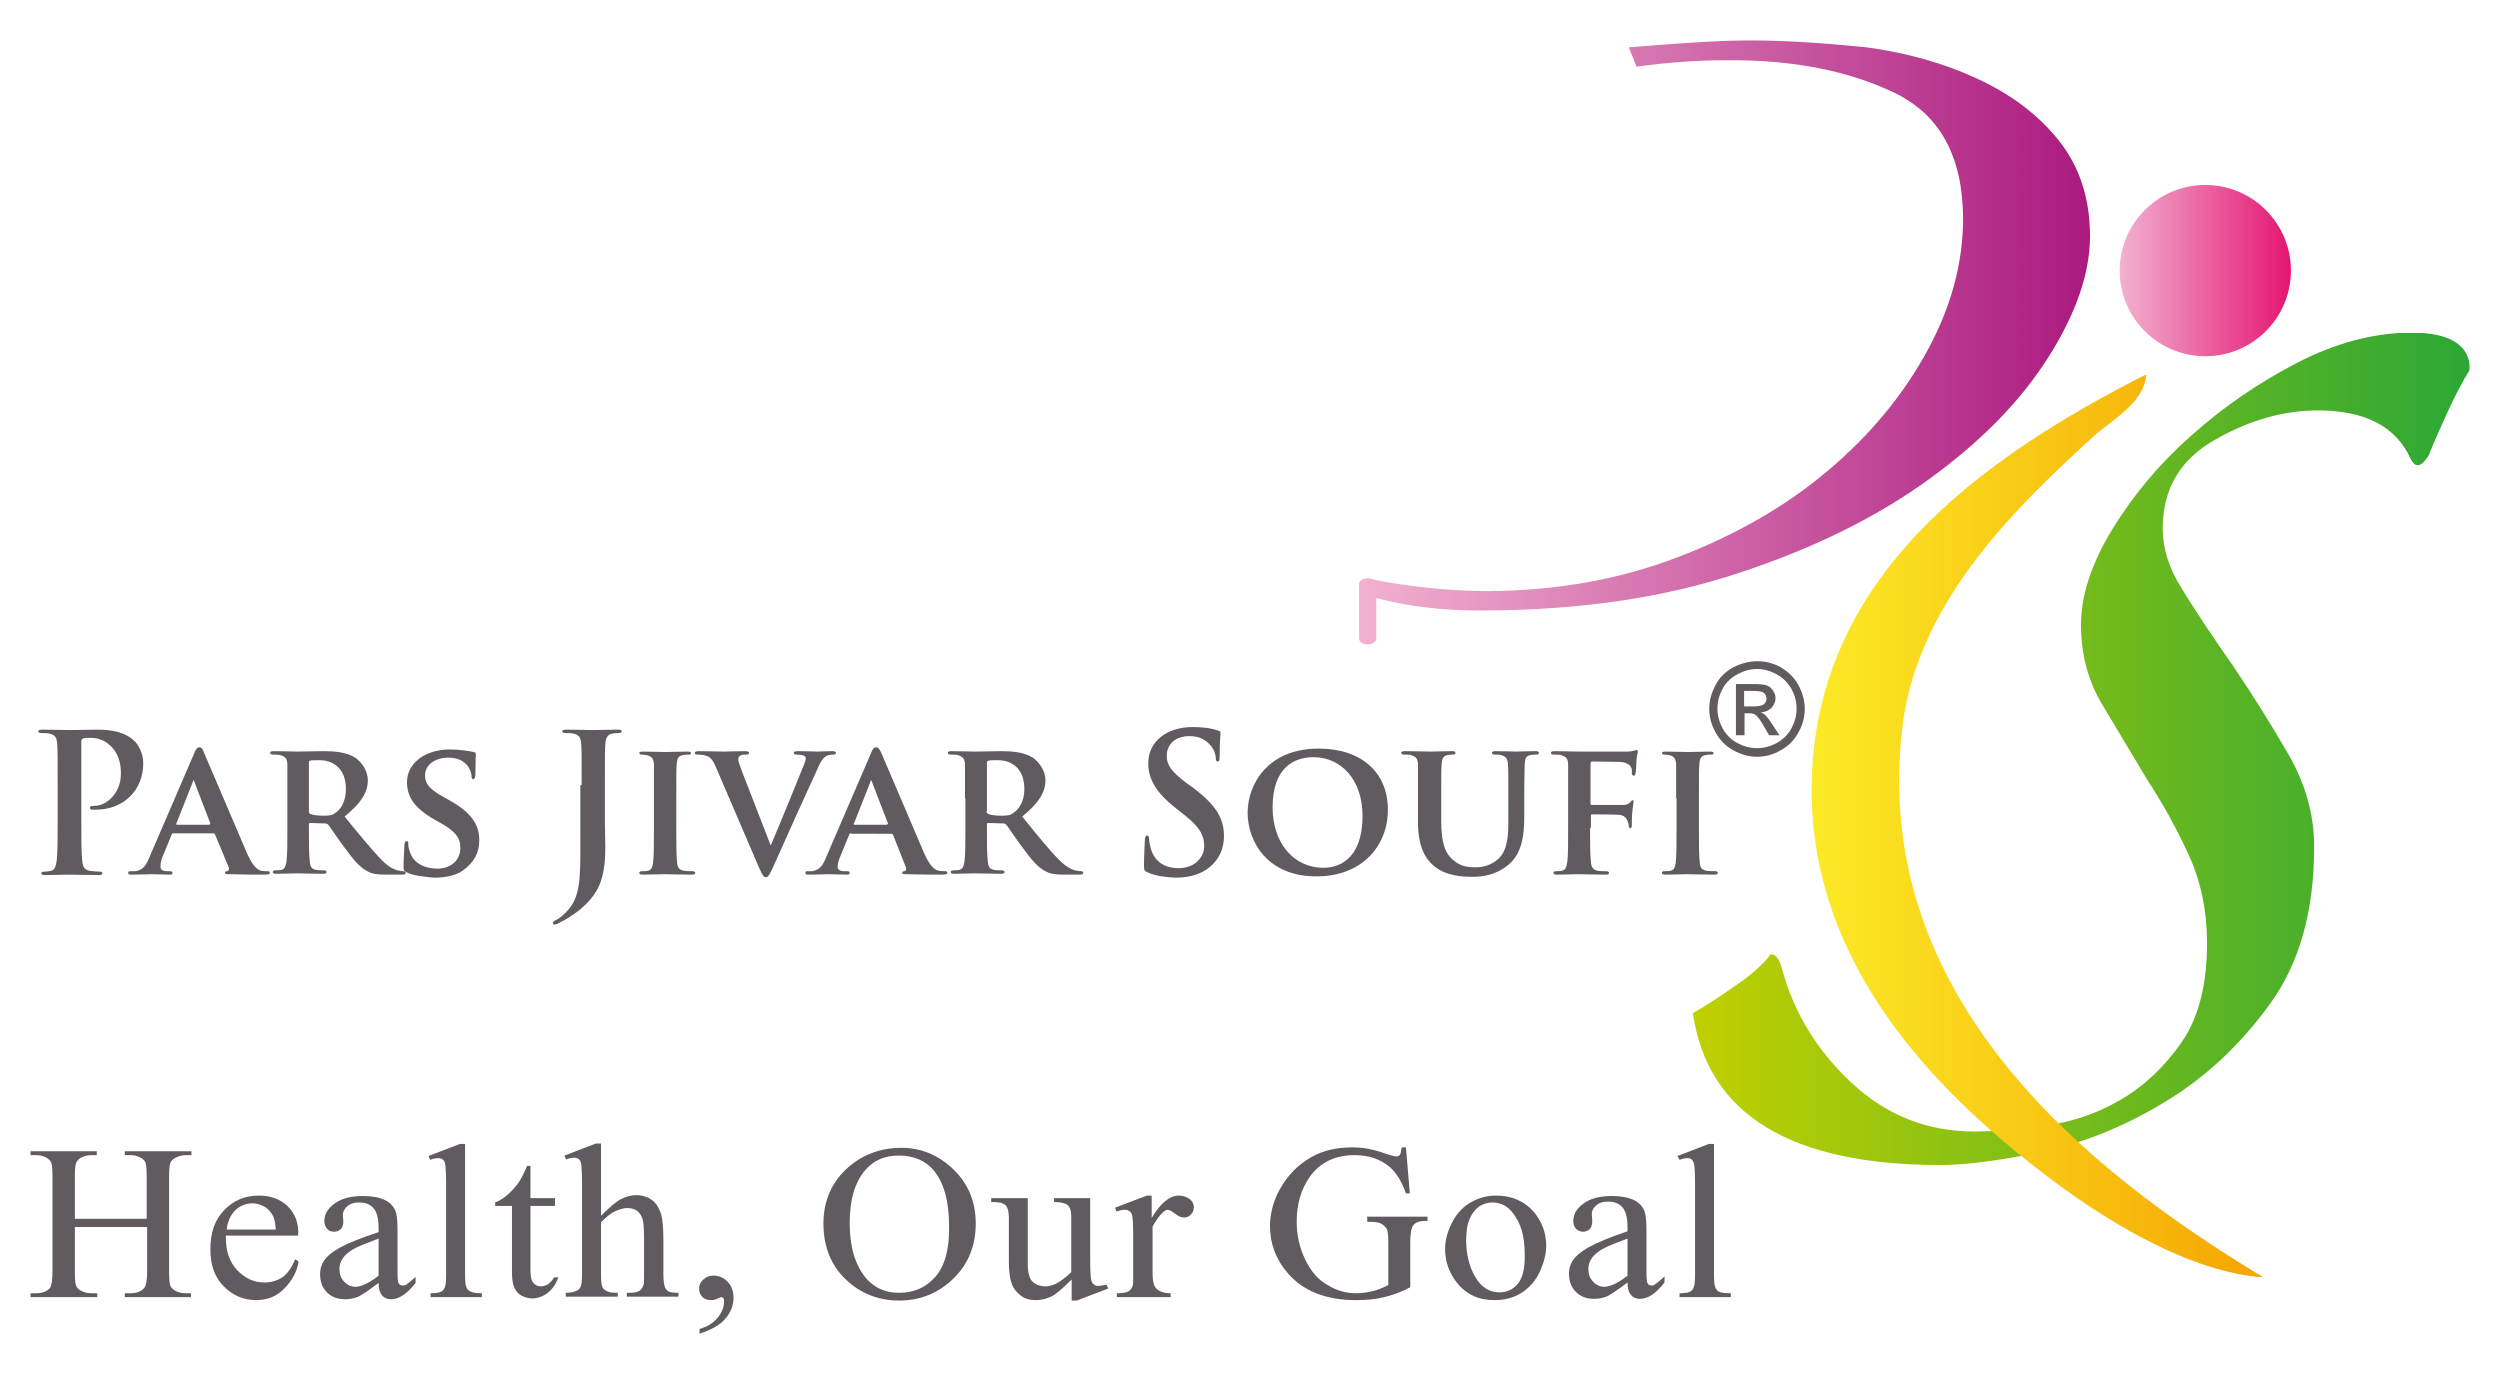 <?xml version="1.0" encoding="utf-8"?>
<!-- Generator: Adobe Illustrator 24.1.0, SVG Export Plug-In . SVG Version: 6.00 Build 0)  -->
<svg version="1.1" id="Layer_1" xmlns="http://www.w3.org/2000/svg" xmlns:xlink="http://www.w3.org/1999/xlink" x="0px" y="0px"
	 viewBox="0 0 58.11 31.95" style="enable-background:new 0 0 58.11 31.95;" xml:space="preserve">
<style type="text/css">
	.st0{fill:#605B5E;}
	.st1{fill-rule:evenodd;clip-rule:evenodd;fill:#605B5E;}
	.st2{clip-path:url(#SVGID_2_);fill:url(#SVGID_3_);}
	.st3{clip-path:url(#SVGID_5_);fill:url(#SVGID_6_);}
	.st4{clip-path:url(#SVGID_8_);fill:url(#SVGID_9_);}
	.st5{clip-path:url(#SVGID_11_);fill:url(#SVGID_12_);}
</style>
<g>
	<g>
		<path class="st0" d="M2.9,26.85h0.13c0.09,0,0.17,0.02,0.24,0.06c0.06,0.03,0.09,0.07,0.11,0.11c0.02,0.05,0.03,0.17,0.03,0.34
			v0.97H1.74v-0.97c0-0.17,0.01-0.28,0.03-0.33c0.02-0.05,0.06-0.09,0.11-0.12c0.08-0.04,0.16-0.06,0.24-0.06h0.13v-0.09H0.71v0.09
			h0.13c0.09,0,0.17,0.02,0.24,0.06c0.05,0.03,0.09,0.07,0.11,0.11c0.02,0.05,0.03,0.17,0.03,0.34v2.19c0,0.2-0.02,0.33-0.06,0.39
			c-0.07,0.08-0.18,0.12-0.32,0.12H0.71v0.09h1.55v-0.09H2.12c-0.09,0-0.17-0.02-0.24-0.06c-0.06-0.03-0.09-0.07-0.11-0.11
			c-0.02-0.05-0.03-0.17-0.03-0.34v-1.03h1.68v1.03c0,0.2-0.02,0.33-0.07,0.39c-0.07,0.08-0.17,0.12-0.32,0.12H2.9v0.09h1.54v-0.09
			H4.31c-0.09,0-0.17-0.02-0.24-0.06c-0.05-0.03-0.09-0.07-0.11-0.11c-0.02-0.05-0.03-0.17-0.03-0.34v-2.19
			c0-0.17,0.01-0.28,0.03-0.33c0.02-0.05,0.06-0.09,0.12-0.12c0.08-0.04,0.16-0.06,0.24-0.06h0.13v-0.09H2.9V26.85z"/>
		<path class="st0" d="M6.69,28.04c-0.18-0.17-0.4-0.25-0.67-0.25c-0.32,0-0.59,0.11-0.8,0.33C5,28.34,4.89,28.64,4.89,29.04
			c0,0.36,0.1,0.65,0.31,0.86c0.21,0.21,0.46,0.32,0.75,0.32c0.27,0,0.49-0.09,0.67-0.28s0.29-0.4,0.32-0.62l-0.08-0.05
			c-0.08,0.2-0.18,0.34-0.3,0.42c-0.12,0.08-0.26,0.12-0.42,0.12c-0.24,0-0.45-0.1-0.63-0.29c-0.18-0.19-0.27-0.46-0.26-0.8h1.68
			C6.95,28.44,6.86,28.21,6.69,28.04z M5.27,28.58c0.02-0.19,0.09-0.34,0.2-0.45c0.12-0.11,0.25-0.16,0.4-0.16
			c0.1,0,0.19,0.03,0.28,0.08c0.09,0.05,0.15,0.13,0.2,0.22c0.03,0.06,0.05,0.16,0.06,0.31H5.27z"/>
		<path class="st0" d="M9.36,29.88c-0.03,0-0.05-0.01-0.07-0.02c-0.02-0.02-0.04-0.05-0.04-0.1c-0.01-0.05-0.01-0.18-0.01-0.4v-0.78
			c0-0.22-0.02-0.37-0.05-0.44c-0.05-0.11-0.13-0.19-0.23-0.24c-0.14-0.07-0.32-0.1-0.53-0.1c-0.28,0-0.5,0.06-0.66,0.18
			c-0.16,0.12-0.23,0.25-0.23,0.4c0,0.08,0.02,0.13,0.06,0.18s0.1,0.07,0.16,0.07c0.07,0,0.12-0.02,0.16-0.06
			c0.04-0.04,0.06-0.1,0.06-0.18l-0.01-0.15c0-0.07,0.03-0.14,0.1-0.2c0.07-0.06,0.15-0.09,0.27-0.09c0.15,0,0.26,0.04,0.34,0.13
			c0.08,0.09,0.12,0.24,0.12,0.47v0.09C8.37,28.78,8.08,28.9,7.9,29c-0.18,0.1-0.31,0.21-0.38,0.32c-0.05,0.08-0.08,0.18-0.08,0.29
			c0,0.18,0.05,0.32,0.16,0.43c0.11,0.11,0.25,0.16,0.42,0.16c0.11,0,0.21-0.02,0.31-0.06c0.06-0.03,0.22-0.13,0.47-0.32
			c0,0.14,0.03,0.23,0.08,0.29c0.05,0.06,0.12,0.09,0.21,0.09c0.18,0,0.37-0.12,0.57-0.38v-0.14c-0.11,0.1-0.18,0.16-0.22,0.18
			C9.41,29.88,9.39,29.88,9.36,29.88z M8.79,29.66c-0.22,0.17-0.4,0.25-0.53,0.25c-0.1,0-0.19-0.04-0.26-0.12
			c-0.08-0.08-0.11-0.18-0.11-0.3c0-0.09,0.03-0.18,0.09-0.26c0.06-0.08,0.16-0.16,0.3-0.23c0.08-0.04,0.25-0.11,0.52-0.21V29.66z"
			/>
		<path class="st0" d="M10.84,29.92c-0.02-0.05-0.03-0.14-0.03-0.29v-3.04h-0.12l-0.73,0.28L10,26.96c0.07-0.03,0.13-0.04,0.18-0.04
			c0.04,0,0.08,0.01,0.11,0.03c0.03,0.02,0.05,0.06,0.06,0.12c0.01,0.06,0.02,0.22,0.02,0.48v2.08c0,0.14-0.01,0.24-0.03,0.29
			c-0.02,0.05-0.05,0.09-0.1,0.11c-0.04,0.02-0.12,0.03-0.23,0.03v0.09h1.19v-0.09c-0.13,0-0.21-0.01-0.26-0.04
			C10.89,30,10.86,29.97,10.84,29.92z"/>
		<path class="st0" d="M12.74,29.85c-0.05,0.03-0.11,0.05-0.17,0.05c-0.07,0-0.13-0.03-0.17-0.08c-0.05-0.05-0.07-0.15-0.07-0.3
			v-1.49h0.57v-0.18h-0.57v-0.75h-0.08c-0.07,0.17-0.13,0.28-0.17,0.35c-0.08,0.12-0.17,0.22-0.27,0.31c-0.1,0.09-0.2,0.15-0.3,0.19
			v0.08h0.39v1.54c0,0.17,0.02,0.29,0.06,0.37c0.04,0.08,0.09,0.14,0.17,0.18c0.08,0.04,0.16,0.06,0.24,0.06
			c0.12,0,0.24-0.04,0.35-0.12c0.11-0.08,0.2-0.21,0.26-0.37h-0.1C12.84,29.76,12.79,29.81,12.74,29.85z"/>
		<path class="st0" d="M15.46,29.93c-0.02-0.05-0.04-0.15-0.04-0.3v-0.81c0-0.28-0.02-0.48-0.05-0.59
			c-0.05-0.15-0.12-0.27-0.22-0.34c-0.1-0.07-0.22-0.11-0.36-0.11c-0.12,0-0.23,0.03-0.35,0.09c-0.12,0.06-0.27,0.19-0.47,0.39
			v-1.68h-0.12l-0.73,0.28l0.04,0.09c0.08-0.03,0.14-0.04,0.18-0.04c0.05,0,0.08,0.01,0.11,0.03c0.03,0.02,0.05,0.06,0.06,0.12
			c0.01,0.06,0.02,0.22,0.02,0.48v2.07c0,0.14-0.01,0.24-0.03,0.29c-0.02,0.05-0.05,0.08-0.09,0.1c-0.06,0.03-0.15,0.05-0.26,0.05
			v0.09h1.21v-0.09c-0.12,0-0.21-0.01-0.26-0.04s-0.09-0.06-0.1-0.1c-0.02-0.04-0.03-0.14-0.03-0.29v-1.21
			c0.13-0.13,0.24-0.22,0.34-0.26c0.09-0.04,0.18-0.07,0.27-0.07c0.09,0,0.16,0.02,0.22,0.06c0.06,0.04,0.1,0.1,0.13,0.18
			c0.03,0.08,0.04,0.24,0.04,0.49v0.81c0,0.13,0,0.21-0.01,0.24c-0.02,0.06-0.05,0.11-0.09,0.14c-0.04,0.03-0.12,0.05-0.24,0.05
			h-0.06v0.09h1.2v-0.09c-0.11,0-0.19-0.01-0.23-0.03C15.51,30,15.48,29.97,15.46,29.93z"/>
		<path class="st0" d="M16.59,29.65c-0.1,0-0.18,0.03-0.24,0.09c-0.07,0.06-0.1,0.13-0.1,0.21c0,0.09,0.03,0.15,0.08,0.2
			c0.05,0.05,0.12,0.07,0.21,0.07c0.04,0,0.07-0.01,0.1-0.02c0.07-0.03,0.11-0.05,0.13-0.05c0.01,0,0.02,0.01,0.04,0.02
			c0.02,0.02,0.02,0.05,0.02,0.08c0,0.13-0.05,0.26-0.15,0.38s-0.24,0.21-0.42,0.26V31c0.27-0.09,0.48-0.2,0.6-0.35
			c0.13-0.15,0.19-0.31,0.19-0.48c0-0.16-0.05-0.29-0.14-0.38C16.82,29.7,16.71,29.65,16.59,29.65z"/>
		<path class="st0" d="M20.95,26.68c-0.47,0-0.88,0.15-1.22,0.44c-0.39,0.34-0.59,0.78-0.59,1.32c0,0.53,0.17,0.96,0.51,1.29
			c0.34,0.33,0.76,0.5,1.25,0.5c0.49,0,0.91-0.17,1.26-0.51s0.52-0.77,0.52-1.28c0-0.5-0.17-0.92-0.51-1.25
			C21.82,26.85,21.42,26.68,20.95,26.68z M21.74,29.68c-0.22,0.25-0.5,0.37-0.84,0.37c-0.32,0-0.57-0.11-0.77-0.34
			c-0.25-0.3-0.38-0.72-0.38-1.28c0-0.54,0.12-0.95,0.36-1.23c0.2-0.23,0.45-0.34,0.78-0.34c0.34,0,0.61,0.11,0.81,0.34
			c0.24,0.29,0.36,0.72,0.36,1.3C22.07,29.04,21.96,29.43,21.74,29.68z"/>
		<path class="st0" d="M25.52,29.89c-0.04,0-0.07-0.01-0.1-0.04c-0.03-0.02-0.05-0.06-0.06-0.12c-0.01-0.06-0.02-0.22-0.02-0.49
			v-1.39H24.5v0.09c0.16,0,0.26,0.03,0.32,0.07c0.05,0.05,0.08,0.13,0.08,0.26v1.3c-0.13,0.13-0.25,0.21-0.34,0.26
			c-0.1,0.05-0.18,0.07-0.26,0.07c-0.11,0-0.21-0.03-0.29-0.1c-0.08-0.07-0.12-0.21-0.12-0.42v-1.53h-0.85v0.09
			c0.13,0,0.22,0.01,0.26,0.03c0.05,0.02,0.09,0.05,0.11,0.1c0.02,0.04,0.04,0.12,0.04,0.23v1.02c0,0.21,0.02,0.38,0.06,0.5
			c0.04,0.12,0.11,0.21,0.21,0.29s0.22,0.11,0.36,0.11c0.12,0,0.24-0.03,0.35-0.08c0.11-0.05,0.27-0.19,0.48-0.4v0.49h0.12
			l0.73-0.28l-0.04-0.09C25.64,29.88,25.57,29.89,25.52,29.89z"/>
		<path class="st0" d="M27.4,27.79c-0.21,0-0.42,0.17-0.63,0.52v-0.52h-0.11l-0.74,0.28l0.03,0.09c0.07-0.02,0.13-0.04,0.19-0.04
			c0.05,0,0.08,0.01,0.12,0.04s0.05,0.06,0.06,0.11c0.01,0.05,0.02,0.21,0.02,0.48v0.89c0,0.13,0,0.21-0.01,0.24
			c-0.02,0.06-0.05,0.1-0.09,0.13c-0.06,0.04-0.15,0.05-0.28,0.05v0.09h1.25v-0.09c-0.11,0-0.19-0.02-0.25-0.05
			c-0.06-0.03-0.1-0.07-0.12-0.11c-0.03-0.06-0.05-0.16-0.05-0.29v-1.1c0.09-0.16,0.17-0.27,0.25-0.34c0.04-0.03,0.07-0.05,0.1-0.05
			c0.04,0,0.09,0.03,0.17,0.09c0.08,0.06,0.15,0.09,0.21,0.09c0.06,0,0.12-0.02,0.16-0.07c0.05-0.05,0.07-0.1,0.07-0.17
			c0-0.07-0.03-0.14-0.1-0.19C27.58,27.82,27.5,27.79,27.4,27.79z"/>
		<path class="st0" d="M31.8,28.4c0.15,0,0.25,0.01,0.3,0.04s0.1,0.07,0.13,0.12c0.03,0.05,0.04,0.16,0.04,0.33v0.98
			c-0.12,0.06-0.23,0.11-0.36,0.14c-0.12,0.03-0.25,0.05-0.39,0.05c-0.23,0-0.45-0.06-0.66-0.19c-0.22-0.12-0.39-0.32-0.52-0.59
			c-0.13-0.27-0.2-0.56-0.2-0.89c0-0.4,0.1-0.74,0.3-1.03c0.24-0.34,0.59-0.51,1.05-0.51c0.34,0,0.61,0.1,0.83,0.29
			c0.15,0.14,0.27,0.34,0.36,0.6h0.09l-0.09-1.07h-0.1c-0.01,0.09-0.02,0.14-0.04,0.17c-0.02,0.03-0.05,0.04-0.09,0.04
			c-0.03,0-0.1-0.02-0.2-0.05c-0.2-0.07-0.35-0.11-0.46-0.13c-0.11-0.02-0.23-0.03-0.36-0.03c-0.36,0-0.67,0.07-0.94,0.22
			c-0.32,0.18-0.56,0.43-0.74,0.75c-0.15,0.27-0.23,0.56-0.23,0.86c0,0.41,0.14,0.78,0.41,1.09c0.36,0.42,0.89,0.63,1.59,0.63
			c0.24,0,0.46-0.02,0.66-0.07c0.2-0.05,0.4-0.12,0.6-0.23v-1.04c0-0.18,0.02-0.3,0.05-0.37c0.05-0.09,0.15-0.13,0.28-0.13h0.07
			v-0.1h-1.4V28.4z"/>
		<path class="st0" d="M34.77,27.79c-0.2,0-0.39,0.05-0.57,0.15c-0.18,0.1-0.33,0.25-0.44,0.46c-0.11,0.21-0.17,0.42-0.17,0.63
			c0,0.29,0.09,0.55,0.27,0.78c0.22,0.28,0.51,0.41,0.88,0.41c0.23,0,0.43-0.05,0.61-0.16c0.18-0.11,0.33-0.27,0.43-0.48
			c0.1-0.21,0.16-0.42,0.16-0.62c0-0.29-0.09-0.55-0.28-0.78C35.44,27.92,35.14,27.79,34.77,27.79z M35.28,29.84
			c-0.11,0.13-0.25,0.2-0.43,0.2c-0.23,0-0.42-0.12-0.56-0.36c-0.14-0.24-0.21-0.53-0.21-0.86c0-0.21,0.03-0.38,0.09-0.51
			c0.06-0.13,0.14-0.22,0.23-0.28c0.09-0.05,0.19-0.08,0.28-0.08c0.2,0,0.36,0.08,0.48,0.24c0.19,0.23,0.28,0.55,0.28,0.96
			C35.45,29.48,35.39,29.71,35.28,29.84z"/>
		<path class="st0" d="M38.39,29.88c-0.03,0-0.05-0.01-0.07-0.02c-0.02-0.02-0.04-0.05-0.04-0.1c-0.01-0.05-0.01-0.18-0.01-0.4
			v-0.78c0-0.22-0.02-0.37-0.05-0.44c-0.05-0.11-0.13-0.19-0.23-0.24c-0.14-0.07-0.32-0.1-0.53-0.1c-0.28,0-0.5,0.06-0.66,0.18
			c-0.16,0.12-0.23,0.25-0.23,0.4c0,0.08,0.02,0.13,0.06,0.18c0.04,0.04,0.1,0.07,0.16,0.07c0.07,0,0.12-0.02,0.16-0.06
			c0.04-0.04,0.06-0.1,0.06-0.18L37,28.22c0-0.07,0.03-0.14,0.1-0.2c0.07-0.06,0.15-0.09,0.27-0.09c0.15,0,0.26,0.04,0.34,0.13
			c0.08,0.09,0.12,0.24,0.12,0.47v0.09c-0.42,0.14-0.72,0.27-0.9,0.37s-0.31,0.21-0.38,0.32c-0.05,0.08-0.08,0.18-0.08,0.29
			c0,0.18,0.05,0.32,0.16,0.43c0.11,0.11,0.25,0.16,0.42,0.16c0.11,0,0.21-0.02,0.31-0.06c0.06-0.03,0.22-0.13,0.47-0.32
			c0,0.14,0.03,0.23,0.08,0.29c0.05,0.06,0.12,0.09,0.21,0.09c0.18,0,0.37-0.12,0.57-0.38v-0.14c-0.11,0.1-0.18,0.16-0.22,0.18
			C38.44,29.88,38.42,29.88,38.39,29.88z M37.82,29.66c-0.22,0.17-0.4,0.25-0.53,0.25c-0.1,0-0.19-0.04-0.26-0.12
			c-0.08-0.08-0.11-0.18-0.11-0.3c0-0.09,0.03-0.18,0.09-0.26c0.06-0.08,0.16-0.16,0.3-0.23c0.08-0.04,0.25-0.11,0.52-0.21V29.66z"
			/>
		<path class="st0" d="M39.97,30.03c-0.05-0.02-0.08-0.06-0.1-0.11c-0.02-0.05-0.03-0.14-0.03-0.29v-3.04h-0.12l-0.73,0.28
			l0.05,0.09c0.07-0.03,0.13-0.04,0.18-0.04c0.04,0,0.08,0.01,0.1,0.03s0.05,0.06,0.06,0.12c0.01,0.06,0.02,0.22,0.02,0.48v2.08
			c0,0.14-0.01,0.24-0.03,0.29c-0.02,0.05-0.05,0.09-0.1,0.11c-0.04,0.02-0.12,0.03-0.23,0.03v0.09h1.19v-0.09
			C40.1,30.06,40.01,30.05,39.97,30.03z"/>
	</g>
	<g>
		<path class="st1" d="M40.29,15.51c-0.18,0.1-0.32,0.23-0.41,0.41c-0.1,0.18-0.15,0.36-0.15,0.56c0,0.19,0.05,0.37,0.15,0.55
			c0.1,0.18,0.23,0.31,0.41,0.41c0.18,0.1,0.36,0.15,0.55,0.15s0.38-0.05,0.55-0.15c0.18-0.1,0.31-0.23,0.41-0.41
			c0.1-0.18,0.15-0.36,0.15-0.55c0-0.19-0.05-0.38-0.15-0.56c-0.1-0.18-0.24-0.31-0.41-0.41c-0.18-0.1-0.36-0.14-0.54-0.14
			C40.65,15.37,40.47,15.42,40.29,15.51L40.29,15.51z M41.29,15.67c0.15,0.08,0.26,0.19,0.35,0.34c0.08,0.15,0.12,0.3,0.12,0.46
			c0,0.16-0.04,0.31-0.12,0.46c-0.08,0.15-0.2,0.26-0.34,0.34c-0.15,0.08-0.3,0.12-0.46,0.12c-0.16,0-0.31-0.04-0.46-0.12
			c-0.15-0.08-0.26-0.2-0.34-0.34c-0.08-0.15-0.12-0.3-0.12-0.46c0-0.16,0.04-0.31,0.12-0.46c0.08-0.15,0.2-0.26,0.35-0.34
			c0.15-0.08,0.3-0.12,0.45-0.12C40.99,15.55,41.14,15.59,41.29,15.67L41.29,15.67z M40.54,17.09h-0.19V15.9h0.41
			c0.14,0,0.24,0.01,0.3,0.03c0.06,0.02,0.11,0.06,0.15,0.12c0.04,0.06,0.06,0.11,0.06,0.17c0,0.09-0.03,0.16-0.09,0.23
			c-0.06,0.06-0.14,0.1-0.25,0.11c0.04,0.02,0.08,0.04,0.1,0.06c0.05,0.05,0.11,0.13,0.18,0.24l0.15,0.23h-0.24l-0.11-0.19
			c-0.08-0.15-0.15-0.24-0.2-0.28c-0.04-0.03-0.09-0.04-0.15-0.04h-0.11V17.09L40.54,17.09z M40.54,16.06h0.22
			c0.09,0,0.16,0.01,0.19,0.02c0.03,0.01,0.06,0.03,0.08,0.06c0.02,0.03,0.03,0.06,0.03,0.1c0,0.05-0.02,0.1-0.06,0.13
			c-0.04,0.03-0.12,0.05-0.23,0.05h-0.23V16.06z"/>
		<path class="st1" d="M1.34,18.25c0-0.68,0-0.8-0.01-0.95c-0.01-0.15-0.04-0.22-0.19-0.25c-0.04-0.01-0.11-0.01-0.17-0.01
			c-0.05,0-0.08-0.01-0.08-0.04c0-0.03,0.03-0.04,0.1-0.04c0.24,0,0.52,0.01,0.64,0.01c0.18,0,0.44-0.01,0.65-0.01
			c0.56,0,0.76,0.19,0.83,0.25c0.1,0.09,0.22,0.29,0.22,0.53c0,0.63-0.46,1.08-1.1,1.08c-0.02,0-0.07,0-0.09,0
			c-0.02,0-0.05-0.01-0.05-0.04c0-0.04,0.03-0.05,0.12-0.05c0.25,0,0.6-0.28,0.6-0.74c0-0.15-0.01-0.45-0.26-0.67
			c-0.16-0.15-0.34-0.17-0.45-0.17c-0.07,0-0.13,0-0.18,0.02c-0.02,0.01-0.03,0.04-0.03,0.08v1.79c0,0.41,0,0.76,0.02,0.96
			c0.01,0.12,0.04,0.22,0.17,0.24c0.06,0.01,0.16,0.02,0.23,0.02c0.05,0,0.07,0.01,0.07,0.04c0,0.03-0.04,0.04-0.08,0.04
			c-0.3,0-0.58-0.01-0.69-0.01c-0.1,0-0.38,0.01-0.56,0.01c-0.06,0-0.09-0.01-0.09-0.04c0-0.02,0.02-0.04,0.07-0.04
			c0.07,0,0.12-0.01,0.16-0.02c0.09-0.02,0.11-0.12,0.13-0.25c0.02-0.19,0.02-0.54,0.02-0.95V18.25z"/>
		<path class="st1" d="M4.03,19.37c-0.02,0-0.03,0-0.04,0.03l-0.21,0.51C3.74,20,3.73,20.1,3.73,20.14c0,0.07,0.04,0.11,0.16,0.11
			h0.06c0.05,0,0.06,0.02,0.06,0.04c0,0.03-0.02,0.04-0.06,0.04c-0.13,0-0.31-0.01-0.44-0.01c-0.04,0-0.25,0.01-0.46,0.01
			c-0.05,0-0.07-0.01-0.07-0.04c0-0.02,0.01-0.04,0.05-0.04c0.04,0,0.08,0,0.12,0c0.18-0.03,0.25-0.14,0.33-0.34l1.03-2.39
			c0.04-0.11,0.08-0.15,0.12-0.15c0.06,0,0.08,0.04,0.11,0.12c0.09,0.21,0.75,1.76,1,2.34c0.15,0.34,0.26,0.39,0.33,0.41
			c0.06,0.01,0.1,0.01,0.15,0.01c0.04,0,0.05,0.01,0.05,0.04c0,0.03-0.02,0.04-0.17,0.04c-0.14,0-0.42,0-0.76-0.01
			c-0.07,0-0.11,0-0.11-0.03c0-0.02,0.01-0.04,0.05-0.04c0.03,0,0.05-0.04,0.04-0.08L5,19.4c-0.01-0.02-0.02-0.03-0.04-0.03H4.03
			L4.03,19.37z M4.87,19.16c0.02,0,0.02-0.01,0.02-0.02l-0.37-0.96c0-0.01-0.01-0.04-0.02-0.04c-0.01,0-0.02,0.02-0.02,0.04
			L4.1,19.14c-0.01,0.02,0,0.03,0.01,0.03H4.87z"/>
		<path class="st1" d="M6.68,18.56c0-0.58,0-0.68,0-0.8c-0.01-0.13-0.04-0.17-0.17-0.21c-0.03-0.01-0.1-0.01-0.16-0.01
			c-0.04,0-0.07-0.01-0.07-0.04c0-0.03,0.03-0.04,0.09-0.04c0.21,0,0.46,0.01,0.54,0.01c0.13,0,0.49-0.01,0.61-0.01
			c0.25,0,0.54,0.02,0.75,0.16c0.11,0.08,0.28,0.27,0.28,0.52c0,0.28-0.16,0.53-0.54,0.84c0.35,0.43,0.63,0.77,0.86,1.01
			c0.22,0.22,0.36,0.24,0.42,0.25c0.04,0.01,0.06,0.01,0.09,0.01c0.03,0,0.05,0.02,0.05,0.04c0,0.03-0.03,0.04-0.08,0.04H8.97
			c-0.22,0-0.33-0.02-0.43-0.08c-0.17-0.08-0.32-0.26-0.54-0.56c-0.16-0.21-0.32-0.46-0.37-0.52c-0.02-0.02-0.05-0.03-0.07-0.03
			l-0.35-0.01c-0.02,0-0.03,0.01-0.03,0.03v0.05c0,0.35,0,0.65,0.02,0.81c0.01,0.11,0.03,0.18,0.15,0.2
			c0.06,0.01,0.14,0.01,0.19,0.01c0.03,0,0.05,0.02,0.05,0.04c0,0.03-0.03,0.04-0.08,0.04c-0.23,0-0.55-0.01-0.61-0.01
			c-0.08,0-0.33,0.01-0.48,0.01c-0.05,0-0.08-0.01-0.08-0.04c0-0.02,0.01-0.04,0.06-0.04c0.06,0,0.1,0,0.14-0.01
			c0.08-0.02,0.1-0.09,0.12-0.2c0.02-0.16,0.02-0.46,0.02-0.81V18.56L6.68,18.56z M7.18,18.85c0,0.04,0.01,0.05,0.03,0.07
			c0.08,0.03,0.2,0.04,0.3,0.04c0.16,0,0.21-0.01,0.28-0.06c0.12-0.08,0.25-0.25,0.25-0.56c0-0.54-0.37-0.67-0.6-0.67
			c-0.1,0-0.19,0-0.23,0.01c-0.03,0.01-0.03,0.02-0.03,0.05V18.85z"/>
		<path class="st1" d="M9.46,20.28c-0.06-0.03-0.08-0.04-0.08-0.13c0-0.21,0.02-0.44,0.02-0.5c0-0.06,0.02-0.1,0.05-0.1
			c0.04,0,0.04,0.04,0.04,0.06c0,0.05,0.01,0.13,0.04,0.2c0.09,0.28,0.38,0.38,0.63,0.38c0.34,0,0.54-0.21,0.54-0.48
			c0-0.17-0.04-0.33-0.39-0.54l-0.23-0.13c-0.46-0.27-0.62-0.53-0.62-0.86c0-0.46,0.45-0.76,0.99-0.76c0.25,0,0.46,0.04,0.56,0.06
			c0.04,0.01,0.05,0.02,0.05,0.05c0,0.05-0.01,0.16-0.01,0.46c0,0.08-0.02,0.12-0.05,0.12c-0.03,0-0.04-0.02-0.04-0.07
			c0-0.04-0.02-0.15-0.1-0.25c-0.06-0.07-0.18-0.18-0.44-0.18c-0.28,0-0.54,0.15-0.54,0.41c0,0.17,0.06,0.3,0.42,0.5l0.16,0.09
			c0.52,0.29,0.68,0.58,0.68,0.92c0,0.28-0.11,0.51-0.39,0.71c-0.19,0.13-0.45,0.16-0.66,0.16C9.87,20.38,9.63,20.36,9.46,20.28z"/>
		<path class="st1" d="M13.52,18.25c0-0.68,0-0.8-0.01-0.95c-0.01-0.15-0.04-0.22-0.19-0.25c-0.04-0.01-0.11-0.01-0.17-0.01
			c-0.05,0-0.08-0.01-0.08-0.04c0-0.03,0.03-0.04,0.1-0.04c0.24,0,0.52,0.01,0.63,0.01c0.11,0,0.39-0.01,0.56-0.01
			c0.06,0,0.09,0.01,0.09,0.04c0,0.03-0.03,0.04-0.08,0.04c-0.05,0-0.08,0-0.13,0.01c-0.12,0.02-0.16,0.1-0.17,0.25
			c-0.01,0.14-0.01,0.27-0.01,0.95v0.83c0,0.19,0.01,0.41,0.01,0.63c0,0.25-0.02,0.54-0.11,0.79c-0.09,0.27-0.33,0.58-0.76,0.84
			c-0.06,0.04-0.13,0.07-0.22,0.12c-0.03,0.02-0.07,0.03-0.09,0.03c-0.02,0-0.04-0.01-0.04-0.04c0-0.02,0.02-0.04,0.1-0.08
			c0.06-0.03,0.12-0.08,0.21-0.17c0.34-0.34,0.33-0.79,0.33-1.67V18.25z"/>
		<path class="st1" d="M15.2,18.56c0-0.58,0-0.68,0-0.8c-0.01-0.13-0.05-0.17-0.14-0.2c-0.04-0.01-0.09-0.02-0.14-0.02
			c-0.04,0-0.06-0.01-0.06-0.04c0-0.02,0.03-0.03,0.09-0.03c0.15,0,0.42,0.01,0.53,0.01c0.1,0,0.35-0.01,0.5-0.01
			c0.05,0,0.08,0.01,0.08,0.03c0,0.04-0.02,0.04-0.06,0.04c-0.04,0-0.07,0-0.12,0.01c-0.11,0.02-0.14,0.07-0.15,0.21
			c-0.01,0.12-0.01,0.23-0.01,0.8v0.67c0,0.37,0,0.67,0.02,0.83c0.01,0.1,0.04,0.16,0.16,0.18c0.05,0.01,0.14,0.01,0.2,0.01
			c0.04,0,0.06,0.02,0.06,0.04c0,0.03-0.03,0.04-0.08,0.04c-0.26,0-0.53-0.01-0.63-0.01c-0.09,0-0.36,0.01-0.51,0.01
			c-0.05,0-0.08-0.01-0.08-0.04c0-0.02,0.01-0.04,0.06-0.04c0.06,0,0.1,0,0.14-0.01c0.08-0.02,0.1-0.07,0.12-0.18
			c0.02-0.16,0.02-0.46,0.02-0.83V18.56z"/>
		<path class="st1" d="M16.64,17.83c-0.09-0.21-0.15-0.25-0.29-0.28c-0.06-0.01-0.12-0.01-0.15-0.01c-0.04,0-0.05-0.02-0.05-0.04
			c0-0.03,0.04-0.04,0.1-0.04c0.21,0,0.43,0.01,0.57,0.01c0.1,0,0.3-0.01,0.5-0.01c0.05,0,0.09,0.01,0.09,0.04
			c0,0.03-0.03,0.04-0.06,0.04c-0.06,0-0.12,0-0.15,0.03c-0.03,0.02-0.04,0.04-0.04,0.08c0,0.05,0.04,0.15,0.09,0.29l0.66,1.7h0.01
			c0.17-0.39,0.67-1.62,0.77-1.87c0.02-0.05,0.04-0.11,0.04-0.14c0-0.04-0.02-0.05-0.05-0.07c-0.04-0.01-0.11-0.02-0.16-0.02
			c-0.04,0-0.07-0.01-0.07-0.04c0-0.03,0.04-0.04,0.11-0.04c0.2,0,0.37,0.01,0.42,0.01c0.07,0,0.25-0.01,0.37-0.01
			c0.05,0,0.08,0.01,0.08,0.04c0,0.03-0.02,0.04-0.06,0.04c-0.04,0-0.12,0-0.19,0.05c-0.05,0.04-0.1,0.09-0.2,0.33
			c-0.16,0.36-0.26,0.56-0.47,1.03c-0.25,0.55-0.43,0.97-0.52,1.16c-0.1,0.22-0.13,0.28-0.19,0.28c-0.05,0-0.08-0.05-0.16-0.23
			L16.64,17.83z"/>
		<path class="st1" d="M19.78,19.37c-0.02,0-0.03,0-0.04,0.03l-0.21,0.51c-0.04,0.09-0.06,0.19-0.06,0.23
			c0,0.07,0.04,0.11,0.16,0.11h0.06c0.05,0,0.06,0.02,0.06,0.04c0,0.03-0.02,0.04-0.06,0.04c-0.13,0-0.31-0.01-0.44-0.01
			c-0.04,0-0.25,0.01-0.46,0.01c-0.05,0-0.07-0.01-0.07-0.04c0-0.02,0.01-0.04,0.04-0.04c0.04,0,0.08,0,0.12,0
			c0.18-0.03,0.25-0.14,0.33-0.34l1.03-2.39c0.04-0.11,0.08-0.15,0.12-0.15c0.06,0,0.08,0.04,0.12,0.12c0.09,0.21,0.75,1.76,1,2.34
			c0.15,0.34,0.26,0.39,0.34,0.41c0.06,0.01,0.1,0.01,0.15,0.01c0.04,0,0.05,0.01,0.05,0.04c0,0.03-0.02,0.04-0.17,0.04
			c-0.14,0-0.43,0-0.76-0.01c-0.07,0-0.12,0-0.12-0.03c0-0.02,0.01-0.04,0.05-0.04c0.03,0,0.05-0.04,0.04-0.08l-0.3-0.76
			c-0.01-0.02-0.02-0.03-0.04-0.03H19.78L19.78,19.37z M20.62,19.16c0.02,0,0.02-0.01,0.02-0.02l-0.37-0.96
			c0-0.01-0.01-0.04-0.02-0.04c-0.01,0-0.02,0.02-0.02,0.04l-0.38,0.96c-0.01,0.02,0,0.03,0.01,0.03H20.62z"/>
		<path class="st1" d="M22.43,18.56c0-0.58,0-0.68,0-0.8c-0.01-0.13-0.05-0.17-0.17-0.21c-0.03-0.01-0.1-0.01-0.16-0.01
			c-0.04,0-0.07-0.01-0.07-0.04c0-0.03,0.03-0.04,0.09-0.04c0.21,0,0.46,0.01,0.54,0.01c0.13,0,0.49-0.01,0.61-0.01
			c0.25,0,0.54,0.02,0.75,0.16c0.11,0.08,0.28,0.27,0.28,0.52c0,0.28-0.16,0.53-0.54,0.84c0.35,0.43,0.62,0.77,0.86,1.01
			c0.22,0.22,0.36,0.24,0.42,0.25c0.04,0.01,0.06,0.01,0.09,0.01c0.03,0,0.05,0.02,0.05,0.04c0,0.03-0.03,0.04-0.08,0.04h-0.37
			c-0.22,0-0.32-0.02-0.43-0.08c-0.17-0.08-0.32-0.26-0.54-0.56c-0.16-0.21-0.32-0.46-0.37-0.52c-0.02-0.02-0.04-0.03-0.07-0.03
			l-0.35-0.01c-0.02,0-0.03,0.01-0.03,0.03v0.05c0,0.35,0,0.65,0.02,0.81c0.01,0.11,0.03,0.18,0.15,0.2
			c0.06,0.01,0.14,0.01,0.19,0.01c0.03,0,0.05,0.02,0.05,0.04c0,0.03-0.03,0.04-0.08,0.04c-0.23,0-0.55-0.01-0.61-0.01
			c-0.08,0-0.33,0.01-0.48,0.01c-0.05,0-0.08-0.01-0.08-0.04c0-0.02,0.01-0.04,0.06-0.04c0.06,0,0.1,0,0.14-0.01
			c0.08-0.02,0.1-0.09,0.12-0.2c0.02-0.16,0.02-0.46,0.02-0.81V18.56L22.43,18.56z M22.93,18.85c0,0.04,0.01,0.05,0.04,0.07
			c0.08,0.03,0.2,0.04,0.3,0.04c0.16,0,0.21-0.01,0.28-0.06c0.12-0.08,0.26-0.25,0.26-0.56c0-0.54-0.37-0.67-0.6-0.67
			c-0.1,0-0.19,0-0.23,0.01c-0.03,0.01-0.04,0.02-0.04,0.05V18.85z"/>
		<path class="st1" d="M26.68,20.28c-0.07-0.03-0.09-0.05-0.09-0.15c0-0.25,0.02-0.51,0.02-0.59c0-0.07,0.02-0.12,0.05-0.12
			c0.04,0,0.05,0.04,0.05,0.08c0,0.06,0.02,0.15,0.04,0.23c0.1,0.33,0.36,0.45,0.64,0.45c0.4,0,0.6-0.27,0.6-0.51
			c0-0.22-0.07-0.42-0.44-0.71l-0.2-0.16c-0.49-0.38-0.66-0.7-0.66-1.06c0-0.49,0.41-0.84,1.03-0.84c0.29,0,0.48,0.04,0.59,0.08
			c0.04,0.01,0.06,0.02,0.06,0.05c0,0.06-0.02,0.19-0.02,0.54c0,0.1-0.01,0.13-0.05,0.13c-0.03,0-0.04-0.03-0.04-0.08
			c0-0.04-0.02-0.18-0.12-0.29c-0.07-0.08-0.2-0.22-0.49-0.22c-0.33,0-0.53,0.19-0.53,0.46c0,0.21,0.1,0.36,0.47,0.64l0.13,0.09
			c0.54,0.41,0.73,0.71,0.73,1.14c0,0.26-0.1,0.57-0.42,0.78c-0.22,0.14-0.47,0.18-0.71,0.18C27.07,20.39,26.87,20.36,26.68,20.28z"
			/>
		<path class="st1" d="M29,18.89c0-0.65,0.46-1.49,1.65-1.49c0.99,0,1.61,0.55,1.61,1.42c0,0.87-0.63,1.55-1.65,1.55
			C29.47,20.38,29,19.57,29,18.89L29,18.89z M31.67,18.96c0-0.84-0.5-1.36-1.14-1.36c-0.44,0-0.95,0.23-0.95,1.17
			c0,0.78,0.45,1.4,1.19,1.4C31.05,20.17,31.67,20.04,31.67,18.96z"/>
		<path class="st1" d="M32.96,18.56c0-0.58,0-0.68,0-0.8c-0.01-0.13-0.04-0.17-0.17-0.21c-0.03-0.01-0.1-0.01-0.15-0.01
			c-0.04,0-0.07-0.01-0.07-0.04c0-0.03,0.03-0.04,0.09-0.04c0.21,0,0.47,0.01,0.59,0.01c0.1,0,0.36-0.01,0.5-0.01
			c0.06,0,0.08,0.01,0.08,0.04c0,0.03-0.02,0.04-0.06,0.04c-0.04,0-0.07,0-0.12,0.01c-0.1,0.02-0.13,0.07-0.14,0.21
			c-0.01,0.12-0.01,0.23-0.01,0.8v0.53c0,0.55,0.11,0.77,0.3,0.92c0.17,0.14,0.36,0.15,0.5,0.15c0.17,0,0.37-0.05,0.53-0.2
			c0.22-0.21,0.23-0.54,0.23-0.92v-0.48c0-0.58,0-0.68-0.01-0.8c-0.01-0.13-0.04-0.17-0.16-0.21c-0.03-0.01-0.1-0.01-0.14-0.01
			c-0.04,0-0.07-0.01-0.07-0.04c0-0.03,0.03-0.04,0.08-0.04c0.2,0,0.47,0.01,0.47,0.01c0.04,0,0.31-0.01,0.46-0.01
			c0.05,0,0.08,0.01,0.08,0.04c0,0.03-0.02,0.04-0.07,0.04c-0.04,0-0.07,0-0.12,0.01c-0.11,0.02-0.13,0.07-0.14,0.21
			c0,0.12-0.01,0.23-0.01,0.8v0.41c0,0.42-0.04,0.87-0.38,1.14c-0.28,0.23-0.58,0.27-0.83,0.27c-0.21,0-0.61-0.01-0.9-0.26
			c-0.2-0.17-0.36-0.46-0.36-1V18.56z"/>
		<path class="st1" d="M36.96,19.24c0,0.37,0,0.63,0.02,0.8c0.01,0.11,0.04,0.18,0.16,0.2c0.05,0.01,0.14,0.01,0.19,0.01
			c0.05,0,0.07,0.02,0.07,0.04c0,0.03-0.03,0.04-0.08,0.04c-0.25,0-0.53-0.01-0.63-0.01c-0.1,0-0.35,0.01-0.5,0.01
			c-0.05,0-0.08-0.01-0.08-0.04c0-0.02,0.01-0.04,0.06-0.04c0.06,0,0.1,0,0.14-0.01c0.08-0.02,0.1-0.09,0.12-0.2
			c0.02-0.16,0.02-0.44,0.02-0.81v-0.67c0-0.58,0-0.68,0-0.8c-0.01-0.13-0.04-0.17-0.17-0.21c-0.03-0.01-0.1-0.01-0.16-0.01
			c-0.04,0-0.07-0.01-0.07-0.04c0-0.03,0.03-0.04,0.09-0.04c0.2,0,0.45,0.01,0.56,0.01c0.15,0,1.02,0,1.12,0
			c0.07,0,0.12-0.01,0.16-0.02c0.02,0,0.04-0.02,0.06-0.02c0.01,0,0.03,0.02,0.03,0.04c0,0.03-0.02,0.07-0.03,0.17
			c0,0.04-0.01,0.26-0.02,0.31c0,0.03-0.01,0.08-0.04,0.08c-0.03,0-0.05-0.02-0.05-0.06c0-0.03,0.01-0.09-0.02-0.14
			c-0.03-0.05-0.1-0.11-0.25-0.12l-0.65-0.01c-0.02,0-0.04,0.01-0.04,0.05v0.92c0,0.02,0,0.04,0.03,0.04l0.55,0
			c0.07,0,0.12,0,0.18,0c0.07,0,0.13-0.02,0.17-0.07c0.02-0.02,0.03-0.04,0.05-0.04c0.01,0,0.02,0.01,0.02,0.04
			c0,0.02-0.02,0.12-0.03,0.25c-0.01,0.08-0.01,0.25-0.01,0.28c0,0.03,0,0.08-0.04,0.08c-0.02,0-0.03-0.03-0.03-0.05
			c0-0.03-0.01-0.07-0.03-0.12c-0.02-0.05-0.07-0.13-0.19-0.14c-0.1-0.01-0.56-0.01-0.63-0.01c-0.02,0-0.03,0-0.03,0.03V19.24
			L36.96,19.24z M38.96,18.56c0-0.58,0-0.68,0-0.8c-0.01-0.13-0.05-0.17-0.13-0.2c-0.04-0.01-0.09-0.02-0.14-0.02
			c-0.04,0-0.06-0.01-0.06-0.04c0-0.02,0.03-0.03,0.09-0.03c0.15,0,0.42,0.01,0.53,0.01c0.1,0,0.35-0.01,0.5-0.01
			c0.05,0,0.08,0.01,0.08,0.03c0,0.04-0.02,0.04-0.06,0.04c-0.04,0-0.07,0-0.12,0.01c-0.11,0.02-0.14,0.07-0.15,0.21
			c-0.01,0.12-0.01,0.23-0.01,0.8v0.67c0,0.37,0,0.67,0.02,0.83c0.01,0.1,0.04,0.16,0.16,0.18c0.05,0.01,0.14,0.01,0.2,0.01
			c0.04,0,0.06,0.02,0.06,0.04c0,0.03-0.03,0.04-0.08,0.04c-0.26,0-0.53-0.01-0.63-0.01c-0.09,0-0.36,0.01-0.51,0.01
			c-0.05,0-0.08-0.01-0.08-0.04c0-0.02,0.01-0.04,0.06-0.04c0.06,0,0.1,0,0.14-0.01c0.08-0.02,0.1-0.07,0.12-0.18
			c0.02-0.16,0.02-0.46,0.02-0.83V18.56z"/>
	</g>
	<g>
		<g>
			<defs>
				<path id="SVGID_1_" d="M53.4,8.43c-0.89,0.46-1.71,1.02-2.45,1.68c-0.75,0.66-1.36,1.39-1.85,2.19
					c-0.49,0.8-0.73,1.55-0.73,2.23c0,0.69,0.17,1.32,0.52,1.89c0.34,0.57,0.69,1.15,1.03,1.72c0.34,0.52,0.66,1.09,0.95,1.72
					c0.29,0.63,0.43,1.32,0.43,2.06c0,0.98-0.2,1.75-0.6,2.32c-0.4,0.57-0.88,1.02-1.42,1.33c-0.55,0.32-1.13,0.51-1.76,0.6
					c-0.63,0.09-1.18,0.13-1.63,0.13c-1.09,0-2.03-0.37-2.84-1.12c-0.8-0.74-1.35-1.63-1.63-2.66c-0.06-0.23-0.14-0.34-0.26-0.34
					c-0.17,0.23-0.44,0.47-0.82,0.73c-0.37,0.26-0.7,0.47-0.99,0.64c0.34,2.35,2.26,3.53,5.76,3.53c0.57,0,1.35-0.1,2.32-0.3
					c0.97-0.2,1.94-0.59,2.88-1.16c0.95-0.57,1.76-1.33,2.45-2.28c0.69-0.95,1.03-2.16,1.03-3.66c0-0.74-0.2-1.46-0.6-2.15
					c-0.4-0.69-0.83-1.38-1.29-2.06c-0.52-0.74-0.92-1.35-1.2-1.81c-0.29-0.46-0.43-0.92-0.43-1.37c0-0.92,0.4-1.6,1.2-2.06
					c0.8-0.46,1.6-0.69,2.41-0.69c1.09,0,1.81,0.37,2.15,1.12c0.11,0.23,0.26,0.2,0.43-0.09c0.11-0.29,0.26-0.61,0.43-0.99
					c0.17-0.37,0.34-0.7,0.52-0.99c0-0.57-0.46-0.86-1.38-0.86C55.17,7.74,54.29,7.97,53.4,8.43z"/>
			</defs>
			<clipPath id="SVGID_2_">
				<use xlink:href="#SVGID_1_"  style="overflow:visible;"/>
			</clipPath>
			
				<linearGradient id="SVGID_3_" gradientUnits="userSpaceOnUse" x1="-89.858" y1="165.285" x2="-89.529" y2="165.285" gradientTransform="matrix(56.48 0 0 59.823 5114.512 -9870.405)">
				<stop  offset="0" style="stop-color:#C0D000"/>
				<stop  offset="1" style="stop-color:#27A637"/>
			</linearGradient>
			<rect x="39.34" y="7.74" class="st2" width="18.06" height="19.35"/>
		</g>
		<g>
			<defs>
				<path id="SVGID_4_" d="M42.11,18.36c0,4.08,2.87,6.96,5.25,8.81c1.62,1.27,3.6,2.41,5.25,2.52c-4.1-2.47-9.15-6.51-8.39-12.8
					c0.36-2.99,2.8-5.23,4.41-6.72c0.46-0.42,1.21-0.79,1.26-1.47C46.03,10.66,42.11,13.45,42.11,18.36"/>
			</defs>
			<clipPath id="SVGID_5_">
				<use xlink:href="#SVGID_4_"  style="overflow:visible;"/>
			</clipPath>
			
				<linearGradient id="SVGID_6_" gradientUnits="userSpaceOnUse" x1="-89.929" y1="165.162" x2="-89.6" y2="165.162" gradientTransform="matrix(33.431 0 0 64.786 3048.562 -10680.959)">
				<stop  offset="0" style="stop-color:#FBEA26"/>
				<stop  offset="1" style="stop-color:#F5A100"/>
			</linearGradient>
			<rect x="42.11" y="8.71" class="st3" width="10.49" height="20.98"/>
		</g>
		<g>
			<defs>
				<path id="SVGID_7_" d="M49.27,6.29c0,1.1,0.89,1.99,1.99,1.99c1.1,0,1.99-0.89,1.99-1.99c0-1.1-0.89-1.99-1.99-1.99
					C50.16,4.3,49.27,5.19,49.27,6.29"/>
			</defs>
			<clipPath id="SVGID_8_">
				<use xlink:href="#SVGID_7_"  style="overflow:visible;"/>
			</clipPath>
			
				<linearGradient id="SVGID_9_" gradientUnits="userSpaceOnUse" x1="-90.896" y1="170.1" x2="-90.567" y2="170.1" gradientTransform="matrix(13.628 0 0 13.122 1288.005 -2225.789)">
				<stop  offset="0" style="stop-color:#F2B1D0"/>
				<stop  offset="1" style="stop-color:#E30165"/>
			</linearGradient>
			<rect x="49.27" y="4.3" class="st4" width="3.98" height="3.98"/>
		</g>
		<g>
			<defs>
				<path id="SVGID_10_" d="M40.69,0.94h-0.02l-0.07,0c-0.5,0-1.2,0.04-2.1,0.11c-0.21,0.02-0.42,0.03-0.64,0.05
					c0.06,0.15,0.12,0.3,0.18,0.45c0.65-0.09,1.35-0.15,2.12-0.15c1.5-0.01,2.79,0.24,3.86,0.75c1.07,0.51,1.6,1.48,1.61,2.92
					c0,1.03-0.27,2.05-0.83,3.08c-0.56,1.03-1.33,1.96-2.3,2.78c-0.98,0.83-2.14,1.5-3.5,2.02c-1.35,0.52-2.83,0.78-4.41,0.79
					c-0.5,0-1.03-0.03-1.6-0.1c-0.56-0.07-0.95-0.13-1.16-0.2c-0.01,0-0.01,0-0.02,0c-0.01,0-0.02,0-0.02,0
					c-0.11,0-0.2,0.06-0.2,0.14v1.26c0,0.08,0.09,0.14,0.2,0.14c0.11,0,0.2-0.06,0.2-0.14v-0.94c0.74,0.2,1.59,0.3,2.54,0.29
					c2.21-0.01,4.18-0.3,5.91-0.88c1.73-0.57,3.2-1.3,4.41-2.18c1.21-0.88,2.13-1.82,2.77-2.84c0.64-1.01,0.96-1.95,0.96-2.8
					c0-0.89-0.25-1.63-0.73-2.23c-0.48-0.6-1.11-1.07-1.89-1.43c-0.77-0.36-1.63-0.6-2.57-0.73C42.48,1.01,41.58,0.94,40.69,0.94"/>
			</defs>
			<clipPath id="SVGID_11_">
				<use xlink:href="#SVGID_10_"  style="overflow:visible;"/>
			</clipPath>
			
				<linearGradient id="SVGID_12_" gradientUnits="userSpaceOnUse" x1="-89.551" y1="166.042" x2="-89.222" y2="166.042" gradientTransform="matrix(53.17 0 0 43.808 4792.983 -7266.066)">
				<stop  offset="0" style="stop-color:#F2B1D0"/>
				<stop  offset="1" style="stop-color:#A9167D"/>
			</linearGradient>
			<rect x="31.58" y="0.94" class="st5" width="17" height="14.05"/>
		</g>
	</g>
</g>
</svg>
